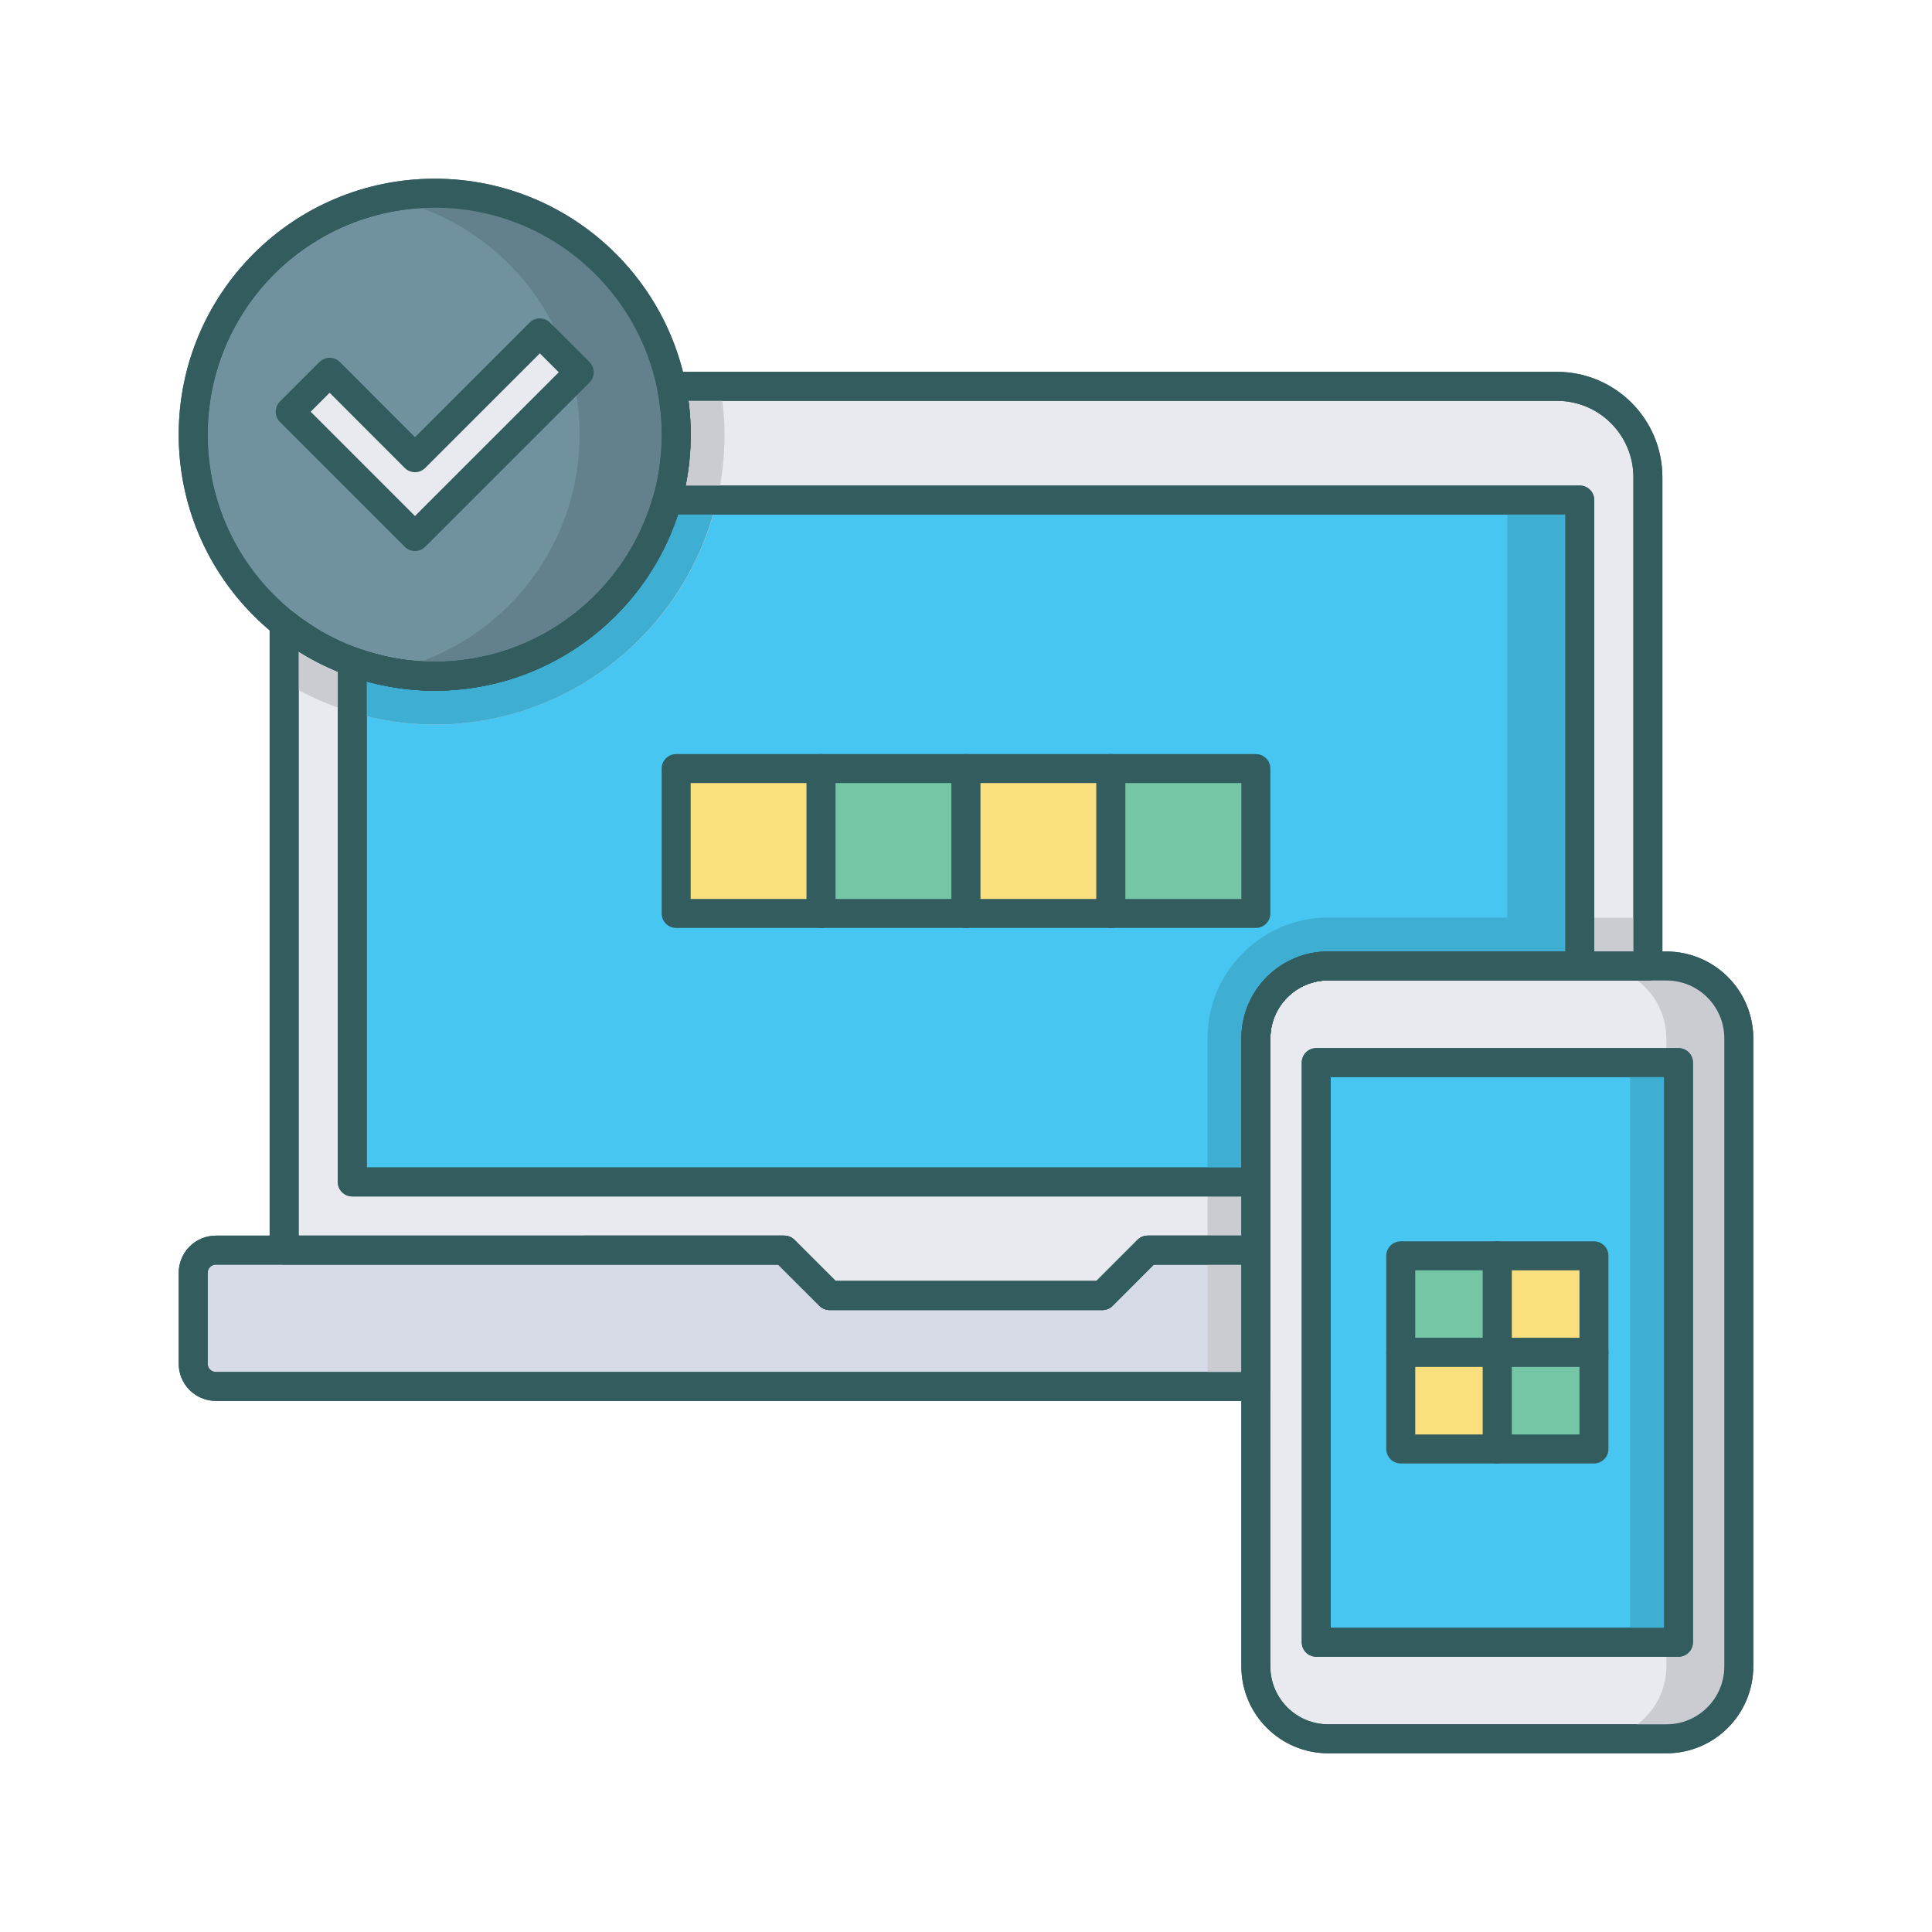 <?xml version="1.0" encoding="utf-8"?>
<!-- Generator: Adobe Illustrator 16.0.0, SVG Export Plug-In . SVG Version: 6.00 Build 0)  -->
<!DOCTYPE svg PUBLIC "-//W3C//DTD SVG 1.0//EN" "http://www.w3.org/TR/2001/REC-SVG-20010904/DTD/svg10.dtd">
<svg version="1.0" id="Layer_1" xmlns="http://www.w3.org/2000/svg" xmlns:xlink="http://www.w3.org/1999/xlink" x="0px" y="0px"
	 width="100px" height="100px" viewBox="0 0 100 100" enable-background="new 0 0 100 100" xml:space="preserve">
<path fill="#E9EAEF" stroke="#335C5F" stroke-width="1.5" stroke-linecap="round" stroke-linejoin="round" stroke-miterlimit="10" d="
	M65.003,86.254c0,2.068,1.678,3.746,3.748,3.746h17.505C88.322,90,90,88.322,90,86.25V53.748C90,51.678,88.322,50,86.252,50
	l-17.505-0.003c-2.066,0-3.744,1.679-3.744,3.75V86.254z"/>
<path fill="#CACCD1" d="M86.252,50h-3.751c2.071,0,3.749,1.678,3.749,3.749V86.25c0,2.072-1.678,3.75-3.745,3.75h3.751
	C88.322,90,90,88.322,90,86.25V53.748C90,51.678,88.322,50,86.252,50z"/>
<path fill="#E9EAEF" stroke="#335C5F" stroke-width="1.5" stroke-linecap="round" stroke-linejoin="round" stroke-miterlimit="10" d="
	M80.587,19.997H34.75c0.166,0.81,0.252,1.644,0.252,2.501C35.002,29.403,29.403,35,22.499,35c-2.949,0-5.654-1.028-7.792-2.738
	v32.444H40.59l2.353,2.352h14.118l2.35-2.352h5.593v-10.96c0-2.07,1.678-3.75,3.744-3.75L85.295,50V24.704
	C85.295,22.106,83.188,19.997,80.587,19.997z"/>
<path fill="#CACCD1" d="M85.295,47.5l-16.548-0.004c-3.443,0-6.244,2.805-6.244,6.25v10.96h2.5v-10.96c0-2.07,1.678-3.75,3.744-3.75
	L85.295,50V47.5z"/>
<rect x="68.128" y="55" fill="#46C6F1" stroke="#335C5F" stroke-width="1.5" stroke-linecap="round" stroke-linejoin="round" stroke-miterlimit="10" width="18.749" height="30.002"/>
<rect x="84.375" y="55" fill="#3EAED3" width="2.502" height="30.002"/>
<path fill="#46C6F1" stroke="#335C5F" stroke-width="1.5" stroke-linecap="round" stroke-linejoin="round" stroke-miterlimit="10" d="
	M34.526,25.882C33.048,31.139,28.228,35,22.499,35c-1.499,0-2.932-0.277-4.265-0.763v26.94h46.77v-7.432
	c0-2.07,1.678-3.75,3.744-3.75l13.02,0.001V25.882H34.526z"/>
<path fill="#3EAED3" d="M78.017,25.882v21.615l-9.27-0.002c-3.443,0-6.244,2.805-6.244,6.25v7.432h2.5v-7.432
	c0-2.07,1.678-3.75,3.744-3.75l13.02,0.001V25.882H78.017z"/>
<path fill="#D7DAE7" stroke="#335C5F" stroke-width="1.5" stroke-linecap="round" stroke-linejoin="round" stroke-miterlimit="10" d="
	M65.003,64.706H59.41l-2.35,2.352H42.942l-2.353-2.352H11.175c-0.648,0-1.175,0.527-1.175,1.176v4.705
	c0,0.65,0.526,1.176,1.178,1.176h53.825V64.706z"/>
<rect x="62.503" y="64.706" fill="#CACCD1" width="2.5" height="7.057"/>
<path fill="#CACCD1" d="M35.002,22.499C35.002,29.403,29.403,35,22.499,35c-2.949,0-5.654-1.028-7.792-2.738v3.03
	c2.274,1.392,4.937,2.208,7.792,2.208c8.273,0,15.003-6.729,15.003-15.001c0-0.854-0.089-1.686-0.227-2.501H34.75
	C34.916,20.807,35.002,21.641,35.002,22.499z"/>
<path fill="#3EAED3" d="M34.526,25.882C33.048,31.139,28.228,35,22.499,35c-1.499,0-2.932-0.277-4.265-0.763v2.637
	c1.354,0.402,2.783,0.626,4.265,0.626c7.107,0,13.064-4.972,14.604-11.618H34.526z"/>
<path fill="#70929F" stroke="#335C5F" stroke-width="1.5" stroke-linecap="round" stroke-linejoin="round" stroke-miterlimit="10" d="
	M35.002,22.499C35.002,29.403,29.403,35,22.499,35C15.598,35,10,29.403,10,22.499C10,15.591,15.598,10,22.499,10
	C29.403,10,35.002,15.591,35.002,22.499z"/>
<path fill="#62818C" d="M22.499,10c-0.855,0-1.693,0.087-2.5,0.25C25.704,11.409,30,16.448,30,22.499
	c0,6.048-4.296,11.091-10.001,12.25c0.808,0.165,1.645,0.252,2.5,0.252c6.904,0,12.503-5.597,12.503-12.501
	C35.002,15.591,29.403,10,22.499,10z"/>
<rect x="72.503" y="65.001" fill="#75C6A4" stroke="#335C5F" stroke-width="1.5" stroke-linecap="round" stroke-linejoin="round" stroke-miterlimit="10" width="4.998" height="4.998"/>
<rect x="77.501" y="65.001" fill="#FADF7E" stroke="#335C5F" stroke-width="1.5" stroke-linecap="round" stroke-linejoin="round" stroke-miterlimit="10" width="5.002" height="4.998"/>
<rect x="72.503" y="70.001" fill="#FADF7E" stroke="#335C5F" stroke-width="1.5" stroke-linecap="round" stroke-linejoin="round" stroke-miterlimit="10" width="4.998" height="4.998"/>
<rect x="77.501" y="70.001" fill="#75C6A4" stroke="#335C5F" stroke-width="1.5" stroke-linecap="round" stroke-linejoin="round" stroke-miterlimit="10" width="5.002" height="4.998"/>
<rect x="34.998" y="39.78" fill="#FADF7E" stroke="#335C5F" stroke-width="1.5" stroke-linecap="round" stroke-linejoin="round" stroke-miterlimit="10" width="7.504" height="7.5"/>
<rect x="42.498" y="39.78" fill="#75C6A4" stroke="#335C5F" stroke-width="1.5" stroke-linecap="round" stroke-linejoin="round" stroke-miterlimit="10" width="7.504" height="7.5"/>
<rect x="49.999" y="39.78" fill="#FADF7E" stroke="#335C5F" stroke-width="1.5" stroke-linecap="round" stroke-linejoin="round" stroke-miterlimit="10" width="7.503" height="7.5"/>
<rect x="57.498" y="39.78" fill="#75C6A4" stroke="#335C5F" stroke-width="1.5" stroke-linecap="round" stroke-linejoin="round" stroke-miterlimit="10" width="7.505" height="7.5"/>
<polygon fill="#E9EAEF" stroke="#335C5F" stroke-width="1.5" stroke-linecap="round" stroke-linejoin="round" stroke-miterlimit="10" points="
	27.942,17.23 21.479,23.691 17.063,19.269 15.02,21.31 21.479,27.77 29.982,19.269 "/>
<path fill="none" stroke="#335C5F" stroke-width="1.5" stroke-linecap="round" stroke-linejoin="round" stroke-miterlimit="10" d="
	M65.003,86.254c0,2.068,1.678,3.746,3.748,3.746h17.505C88.322,90,90,88.322,90,86.25V53.748C90,51.678,88.322,50,86.252,50
	l-17.505-0.003c-2.066,0-3.744,1.679-3.744,3.75V86.254z"/>
<path fill="none" stroke="#335C5F" stroke-width="1.5" stroke-linecap="round" stroke-linejoin="round" stroke-miterlimit="10" d="
	M80.587,19.997H34.75c0.166,0.81,0.252,1.644,0.252,2.501C35.002,29.403,29.403,35,22.499,35c-2.949,0-5.654-1.028-7.792-2.738
	v32.444H40.59l2.353,2.352h14.118l2.35-2.352h5.593v-10.96c0-2.07,1.678-3.75,3.744-3.75L85.295,50V24.704
	C85.295,22.106,83.188,19.997,80.587,19.997z"/>
<rect x="68.128" y="55" fill="none" stroke="#335C5F" stroke-width="1.5" stroke-linecap="round" stroke-linejoin="round" stroke-miterlimit="10" width="18.749" height="30.002"/>
<path fill="none" stroke="#335C5F" stroke-width="1.5" stroke-linecap="round" stroke-linejoin="round" stroke-miterlimit="10" d="
	M34.526,25.882C33.048,31.139,28.228,35,22.499,35c-1.499,0-2.932-0.277-4.265-0.763v26.94h46.77v-7.432
	c0-2.07,1.678-3.75,3.744-3.75l13.02,0.001V25.882H34.526z"/>
<path fill="none" stroke="#335C5F" stroke-width="1.5" stroke-linecap="round" stroke-linejoin="round" stroke-miterlimit="10" d="
	M65.003,64.706H59.41l-2.35,2.352H42.942l-2.353-2.352H11.175c-0.648,0-1.175,0.527-1.175,1.176v4.705
	c0,0.65,0.526,1.176,1.178,1.176h53.825V64.706z"/>
<path fill="none" stroke="#335C5F" stroke-width="1.5" stroke-linecap="round" stroke-linejoin="round" stroke-miterlimit="10" d="
	M35.002,22.499C35.002,29.403,29.403,35,22.499,35C15.598,35,10,29.403,10,22.499C10,15.591,15.598,10,22.499,10
	C29.403,10,35.002,15.591,35.002,22.499z"/>
</svg>
